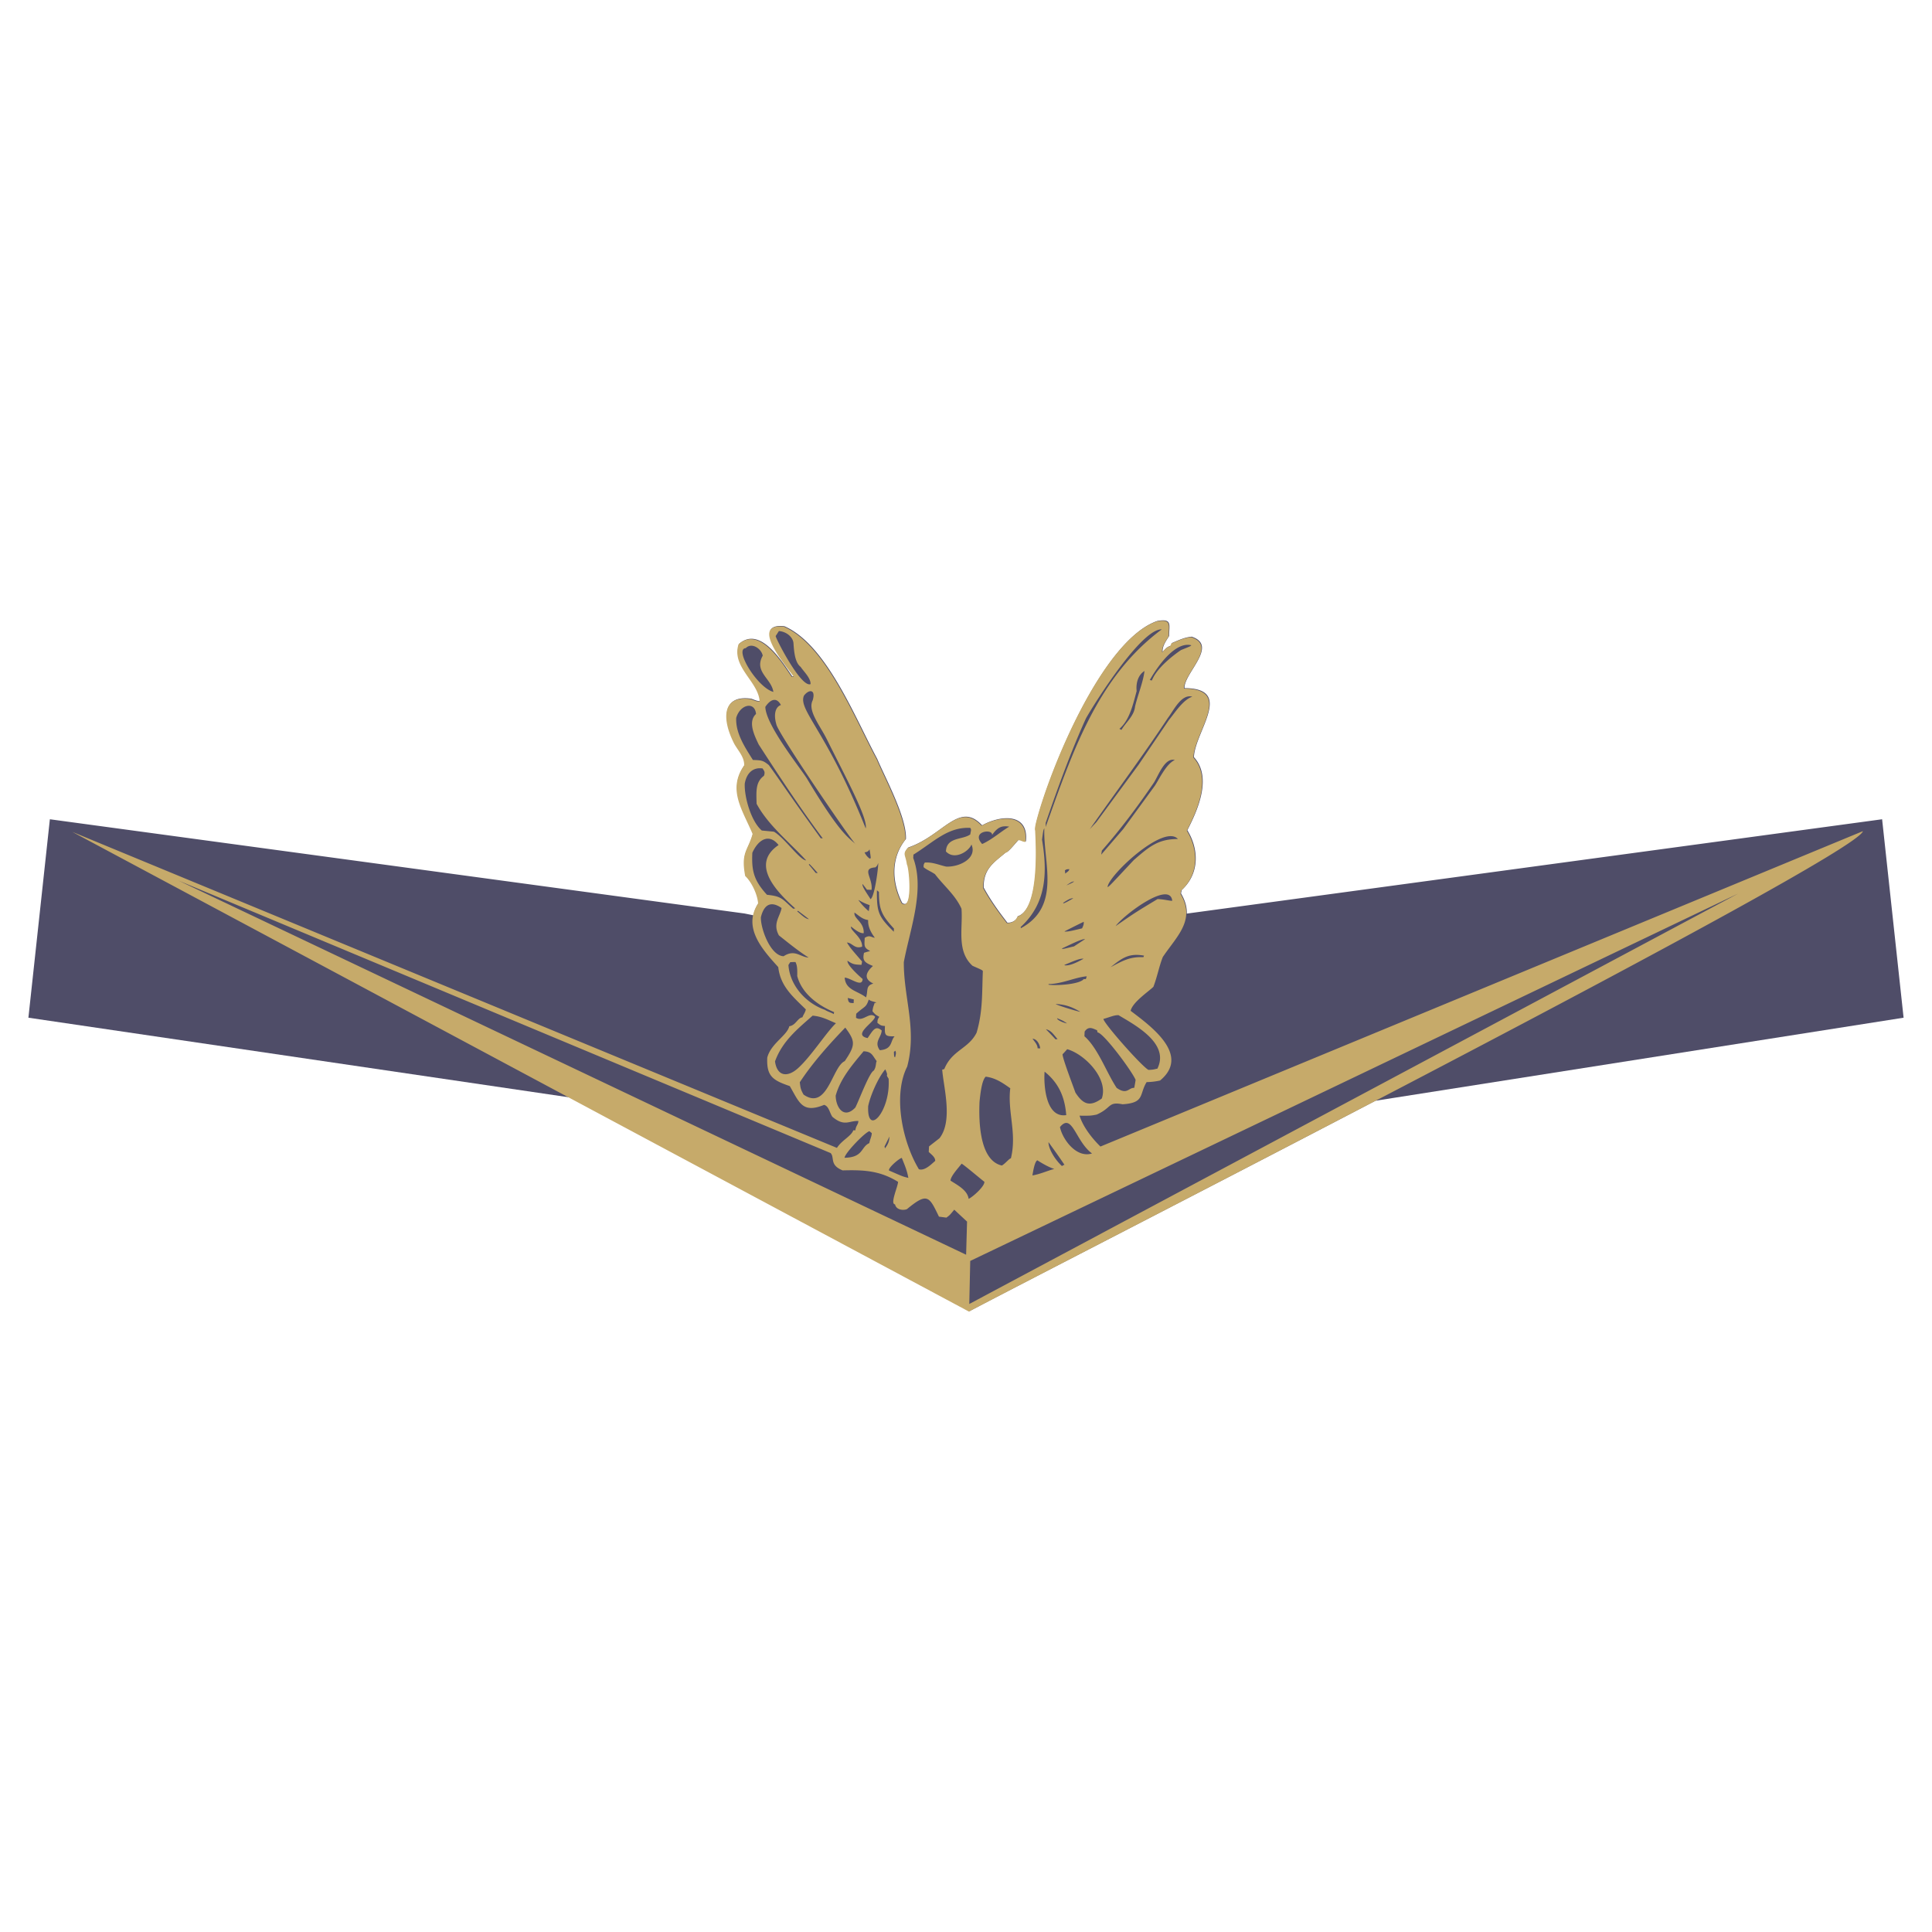<svg xmlns="http://www.w3.org/2000/svg" width="2500" height="2500" viewBox="0 0 192.756 192.756"><g fill-rule="evenodd" clip-rule="evenodd"><path fill="#fff" d="M0 0h192.756v192.756H0V0z"/><path d="M75.178 91.322l-.892-.182-69.31-9.402-2.142 19.798 54.047 7.96 39.844 21.319c3.505-1.871 21.548-11.11 40.498-20.992l52.699-8.287-2.143-19.798-69.305 9.402-.07.014c.027-.611-.135-1.274-.574-2.025.027-.117.051-.238.074-.336 1.834-1.675 1.686-4.139.557-5.963 1.105-2.127 2.463-5.314.656-7.293.117-2.599 4.041-6.859-.938-6.883-.074-1.474 3.42-4.241.719-5.132-.648.051-1.227.308-1.988.639-.023.08-.047.159-.068.238-.332.145-.436.158-.842.648-.068-.611.463-1.273.641-1.586.01-1.111.346-1.782-1.182-1.507-5.449 1.899-10.686 14.833-11.996 19.873-.135.527-.191.886-.131.999.066 1.577.43 7.825-1.787 8.59-.074.299-.451.663-1.035.64-.859-1.11-1.693-2.259-2.361-3.5-.057-1.899 1.082-2.552 2.217-3.522.172.065.998-.961 1.27-1.255.336.014.4.159.717.173.318-2.856-2.49-2.655-4.367-1.61-2.281-2.459-3.876 1.021-7.357 2.207-.574.639-.229.653-.093 1.643.224.378.611 4.712-.522 3.892-1.087-2.188-1.102-4.568.373-6.374.098-2.133-2.1-6.169-2.865-7.998-2.211-4.097-5.067-11.409-9.262-13.233-3.472-.387.229 3.943.984 4.988a.825.825 0 0 0-.2.009c-.99-1.414-3.183-5.077-5.306-3.238-.729 2.263 1.983 3.705 2.104 5.697-.28.005-.28.005-.877-.224-2.935-.435-2.902 2.043-1.638 4.488.392.682 1.012 1.316.975 2.118-1.685 2.408-.201 4.391.835 6.841-.458 1.694-1.19 1.801-.733 4.195.616.573 1.228 1.833 1.283 2.743a3.345 3.345 0 0 0-.509 1.226z" fill="#4f4d68"/><path d="M7.207 82.993l76.295 31.533c.458-.742 1.447-1.186 1.634-1.759.079.004.14.004.2.009.08-.527.29-.56.304-.934-.943-.046-1.377.603-2.6-.424-.284-.435-.336-1.041-.816-1.186-2.179.892-2.487-.257-3.425-1.871-1.708-.583-2.333-.993-2.249-2.846.369-1.414 1.974-2.188 2.198-3.127.653-.093.825-.83 1.311-.891.117-.317.266-.448.341-.789-1.372-1.335-2.538-2.338-2.753-4.223-1.652-1.811-3.551-3.976-2.011-6.346-.061-.91-.667-2.17-1.288-2.739-.453-2.398.275-2.506.737-4.199-1.036-2.45-2.52-4.433-.84-6.836.037-.807-.579-1.442-.971-2.123-1.265-2.445-1.297-4.923 1.638-4.484.593.229.593.229.877.219-.126-1.992-2.832-3.429-2.104-5.697 2.123-1.839 4.312 1.829 5.3 3.243.084-.019.145-.014.206-.014-.756-1.045-4.456-5.375-.985-4.983 4.195 1.825 7.046 9.136 9.263 13.229.765 1.834 2.958 5.865 2.865 8.002-1.475 1.801-1.465 4.186-.374 6.369 1.134.821.747-3.514.518-3.887-.135-.989-.476-1.008.098-1.647 3.476-1.181 5.072-4.666 7.358-2.207 1.877-1.041 4.68-1.246 4.363 1.615-.318-.014-.379-.159-.719-.178-.271.294-1.092 1.321-1.266 1.255-1.133.971-2.271 1.628-2.221 3.527.672 1.242 1.508 2.385 2.365 3.495.584.028.963-.34 1.037-.639 2.211-.765 1.852-7.013 1.783-8.59-.057-.112 0-.471.135-.999 1.311-5.039 6.541-17.974 11.992-19.873 1.525-.271 1.193.396 1.184 1.507-.176.317-.713.975-.639 1.586.406-.485.51-.504.836-.648.023-.079.051-.159.074-.238.76-.331 1.334-.583 1.982-.634 2.707.886-.787 3.654-.717 5.128 4.982.028 1.059 4.288.938 6.882 1.805 1.979.451 5.166-.654 7.293 1.125 1.829 1.273 4.293-.555 5.963a7.955 7.955 0 0 0-.074.341c1.535 2.608-.332 4.181-1.76 6.294-.363.892-.531 1.89-.943 2.981-.465.462-2.09 1.54-2.271 2.398 2.012 1.526 6.014 4.409 2.936 6.952a6.685 6.685 0 0 1-1.34.159c-.76 1.218-.154 2.071-2.402 2.212-1.48-.29-1.047.354-2.59 1.031-.607.116-.607.116-1.699.107.336 1.101 1.25 2.271 2.082 3.079l76.074-31.468c-.639 2.632-81.348 43.749-89.191 47.935L7.207 82.993zm10.592 4.858l78.591 37.333.093-3.304-1.278-1.189c-.448.546-.448.546-.784.793-.238-.032-.48-.065-.742-.098-.975-2.021-1.139-2.45-3.192-.751-.35.148-1.073.093-1.189-.477-.523-.023.28-1.745.303-2.244-1.806-1.111-3.373-1.204-5.534-1.144-1.33-.541-.77-1.265-1.194-1.727L17.799 87.851zm55.652-16.22c-.065 1.526.858 2.902 1.666 4.19.85.037.989.023 1.591.514 1.367 1.88 1.475 2.169 5.175 7.297.079.004.14.009.201.009-2.263-3.028-4.335-6.188-6.393-9.369-.42-.887-1.106-2.269-.261-3.038-.122-1.315-1.615-.942-1.979.397zm.952-6.966c-1.194.08 1.157 3.934 2.758 4.368-.201-1.358-1.964-2.002-1.063-3.616-.127-.696-1.098-1.364-1.695-.752zm-.098 13.517c-.061 1.349.653 3.803 1.703 4.68.401.037.802.075 1.204.116 1.022.57 2.576 2.833 3.22 2.865-1.615-1.764-3.793-3.499-4.946-5.65-.028-1.208-.126-2.165.732-2.79.159-.416-.018-.523-.13-.733-.92-.14-1.591.411-1.783 1.512zm.756 6.897c-.084 1.788.135 2.744 1.46 4.195 1.526.154 1.517.434 2.623 1.391.079-.014.14-.033.2-.028-1.955-1.745-4.479-4.423-1.666-6.327-.937-1.191-2.011-.575-2.617.769zm1.297-14.558c.033 1.848 3.616 6.253 4.176 7.2 3.378 5.641 4.139 5.823 4.872 6.542-.252-.065-7.802-11.124-7.946-11.987-.294-.989-.103-1.746.452-1.937-.434-.813-1.036-.584-1.554.182zm-.443 20.988c-.047 1.063.915 3.831 2.263 3.896 1.125-.737 1.67.093 2.497.13-.999-.63-1.993-1.441-2.963-2.212-.653-1.18.126-1.889.266-2.729-.92-.649-1.713-.523-2.063.915zm1.474-28.053c0 .243 2.539 5.198 3.481 4.797.028-.602-.69-1.26-.989-1.717-.546-.42-.653-1.418-.714-2.347-.042-.63-.705-1.171-1.456-1.231-.093.148-.186.293-.322.498zm-.065 42.439c.196 1.465 1.213 1.646 2.287.686 1.311-1.176 2.842-3.603 3.793-4.493-.807-.336-1.386-.672-2.328-.757-1.429 1.273-3.01 2.505-3.752 4.564zm1.339-9.623c.13 2.025 1.722 3.812 3.649 4.484.196.149.732.312.868.42.028-.079.028-.14.033-.201-1.563-.652-3.206-1.819-3.672-3.593.004-.527.027-1.008-.177-1.399-.159-.009-.341.005-.523.014-.048.08-.113.178-.178.275zm1.545-26.862c-.602 1.437 2.305 3.546 6.164 13.242.247-.989-2.044-5.188-3.868-8.875-.705-1.418-1.946-2.879-1.423-3.901.339-1.138-.388-1.119-.873-.466zm-.593 21.459a.277.277 0 0 1-.079.056c.35.28.812.765 1.171.779a62.99 62.99 0 0 0-1.092-.835zm1.143-4.67c-.023.018-.042.042-.065.061.233.271.462.545.69.835.079.004.14.009.201.009a18.471 18.471 0 0 0-.826-.905zm-.961 21.78c.061.49.061.687.378 1.232 2.384 1.643 2.851-2.796 4.106-3.341 1.078-1.601 1.078-1.97.052-3.346-1.484 1.532-3.267 3.505-4.536 5.455zm3.579 1.339c.023 1.209.84 2.376 1.964 1.177.373-.729 1.391-3.486 1.843-3.687.261-.41.172-.719.285-.938-.438-.584-.48-.947-1.307-.985-1.007 1.223-2.3 2.661-2.785 4.433zm.9-11.781c.084 1.255 1.292 1.312 2.128 1.974.233-.695-.07-1.152.728-1.381-1.045-.49-.691-1.162-.038-1.755-.835-.34-1.069-.532-.891-1.311.206-.075.41-.126.616-.178-.653-.35-.583-.509-.546-1.315.518-.336.667-.028 1.008-.014-.42-.565-.695-1.12-.667-1.764-.578-.089-.849-.383-1.357-.747-.126.616.971.91.915 2.057-.383.042-.891-.364-1.26-.663-.14.378 1.144 1.06 1.102 2.007-.761.271-.971-.388-1.517-.411.359.56.359.56 1.507 1.885-.005.098-.028.22-.056.341-.625-.033-.845-.02-1.391-.411-.084.443 1.316 1.656 1.507 1.824-.038.888-1.186-.11-1.788-.138zm.308 2.029c.061.509.163.495.583.514.005-.121.014-.242.019-.364-.2-.051-.401-.098-.602-.15zm2.161 13.294c-.424.084-2.459 2.188-2.482 2.65 1.899-.032 1.605-1.078 2.469-1.46.079-.42.233-.658.247-.999-.08-.065-.155-.125-.234-.191zm-1.106-23.068a6.01 6.01 0 0 0 1.036 1.115c.033-.201.061-.401.088-.602-.793-.276-.928-.444-1.124-.513zm.415-1.596c-.093.238.611 1.181.798 1.512.415-.224.789-3.192.77-3.598-.117.275-.117.275-.285.429-1.438.098-.229 1.041-.383 2.245-.14-.009-.303-.014-.462-.023a13.556 13.556 0 0 0-.438-.565zm-.63 12.944c-.005.121-.014.261-.019.401.686.457 1.339-.645 1.899-.112-.023.541-2.319 1.811-.742 2.142.518-.742.766-1.315 1.405-.761-.028.705-.798 1.134-.187 1.97 1.292-.104 1.026-.9 1.474-1.387-.952.02-1.007-.088-.961-1.031-.345-.019-.424-.041-.756-.316.019-.322.019-.322.191-.598-.392-.22-.392-.22-.682-.555.065-.542.168-.598.196-.799.084-.037.145-.056.205-.074-.597-.168-.597-.168-.77-.294-.278.835-.389.625-1.253 1.414zm.835-16.099a1.5 1.5 0 0 0 .514.625c.042-.019.083-.037.103-.056-.023-.298-.075-.583-.122-.868-.061.08-.112.257-.495.299zm.36 25.314c-.145 3.153 2.254.541 2.039-2.734-.392-.598.075-.062-.331-.934-.705.812-1.489 2.604-1.708 3.668zm1.629 4.027a.519.519 0 0 1 .032.2c.383-.467.443-.825.457-1.185-.154.313-.313.649-.489.985zm.937-9.44c.019.485.019.485.117.55.098-.377.117-.438.028-.662a1.032 1.032 0 0 1-.145.112zm.789 10.587c-.196-.009-1.409.999-1.269 1.256 1.386.605 1.386.605 1.922.732-.145-.792-.383-1.311-.653-1.988zm.2-19.541c-.019 3.569 1.33 6.682.336 10.428-1.442 2.856-.485 7.504 1.167 10.238.616.21 1.358-.621 1.628-.831.019-.368-.387-.644-.644-.896l.027-.546c.354-.285.709-.551 1.046-.821 1.371-1.75.392-5.123.271-6.846.079-.019.145-.032.205-.051.77-1.899 2.403-2.007 3.223-3.626.645-2.17.533-4.092.627-6.163-.1-.107-.1-.107-1.027-.514-1.624-1.465-.952-3.751-1.105-5.697-.606-1.358-1.736-2.258-2.646-3.448-.453-.303-.849-.443-1.138-.7.009-.261.009-.261.122-.457.788-.065 1.497.271 2.137.401 1.312.061 3.122-.826 2.52-2.202-.275.714-1.722 1.591-2.548.69.065-1.47 1.685-1.134 2.432-1.703.037-.322.145-.476-.01-.648-2.253-.103-3.63 1.409-5.665 2.669a7.254 7.254 0 0 1-.019.336c1.184 3.201-.322 7.107-.939 10.387zm5.763 20.116c-.299.401-1.083 1.223-1.106 1.685.667.434 1.694.947 1.81 1.819.429-.191 1.634-1.283 1.568-1.707-.172-.108-2.151-1.794-2.272-1.797zm3.042-32.798c.084-.663-2.146-.369-.988.9.988-.438 1.895-1.265 2.701-1.731-.719-.117-1.149.028-1.713.831zM96.8 125.804l-.094 4.294 76.709-40.945L96.8 125.804zm.929-15.893c-.074 1.671-.088 5.865 2.23 6.374.396-.242.695-.672.9-.723.615-2.497-.355-4.639-.064-6.985-.762-.537-1.467-1.036-2.451-1.157-.397.363-.541 1.768-.615 2.491zm4.101-17.423c.02.038.02.08.014.122 4.098-2.193 2.203-6.659 2.352-9.976-.107.196-.107.196-.232 1.139.52 3.144.52 6.294-2.134 8.715zm1.186 11.148c.191.271.518.611.504.952.098.004.182.009.262.009-.044-.402-.323-.943-.766-.961zm1.306-21.52c.014.121.008.261 0 .401 2.682-7.503 5.184-14.974 11.59-19.724-1.992-.093-6.578 7.144-7.564 8.875-1.526 3.36-2.772 6.832-4.026 10.448zm-.832 33.647c-.273.149-.414 1.115-.488 1.512.834-.145 1.613-.513 2.188-.648-.538-.164-1.149-.52-1.7-.864zm.86-13.075c.332.336.658.677.967 1.013a.856.856 0 0 1 .199-.033c-.364-.378-.588-.854-1.166-.98zm-.131 4.232c-.098 1.284.09 4.644 2.16 4.335-.139-1.782-.736-3.2-2.16-4.335zm.396-8.739v.062c.803.116 3.127-.038 3.514-.565.08.005.141.005.201.01.047-.098.07-.201.094-.28-1.135.087-2.436.754-3.809.773zm.719 1.988c-.004.084 2.244.77 2.445.779-.765-.458-1.461-.732-2.445-.779zm.135 1.418c-.008.225.785.504.986.514-.393-.262-.393-.262-.986-.514zm.775-14.749c.014.103.033.2.023.322.312-.229.377-.267.424-.443-.279.009-.279.009-.447.121zm-.15 3.22c-.172.256.803-.327.99-.439-.299-.015-.611.196-.99.439zm-.102 4.553c-.215.191.752-.107 1.158-.187.373-.247.746-.49 1.1-.719-.256-.092-1.768.687-2.258.906zm.424-6.294c-.084.056.641-.252.748-.369-.225-.009-.435.164-.748.369zm-.145 4.573a.72.72 0 0 0-.064.061c.467-.024.467-.024 1.75-.327.199-.415.162-.457.172-.658-.621.294-1.24.611-1.858.924zm-.013 3.35a.242.242 0 0 1-.084.056c.541.145 1.596-.453 1.928-.639-.379-.08-1.35.401-1.844.583zm-.246 8.945c-.02.401 1.227 3.626 1.277 3.812.775 1.204 1.451 1.456 2.637.602.695-1.982-1.713-4.433-3.449-4.918-.145.154-.293.331-.465.504zm-1.401 8.767c-.023.574.545 1.643 1.338 2.385.08-.056.164-.094.248-.131-.662-.984-.886-1.273-1.586-2.254zm1.143-1.507c.225 1.171 1.605 3.131 3.197 2.636-1.648-1.203-1.971-4.115-3.197-2.636zm2.459-9.518c-.004.14-.014.298-.018.462 1.357 1.189 2.193 3.611 3.215 5.151 1.055.732 1.17-.028 1.754-.005.051-.28.104-.537.135-.798-.4-.929-3.215-4.708-3.797-4.731a1.867 1.867 0 0 0-.053-.224c-.353-.122-.826-.485-1.236.145zm9.308-19.22c-1.408-1.549-6.967 3.667-7.018 4.797.145-.052.145-.052 2.604-2.684 1.596-1.394 2.459-2.104 4.414-2.113zm-7.431 17.95c-.02.383 3.779 4.694 4.488 5.086.602-.009.689-.107.891-.116 1.242-2.487-2.104-4.293-3.873-5.343-.444-.018-.914.219-1.506.373zm6.867-11.791c-.238-2.058-4.861 1.428-5.65 2.529 1.975-1.363 1.975-1.363 4.186-2.697.745.037 1.265.201 1.464.168zM114.74 67.8c-.037.042-.037.052.184.089.494-1.25 2.086-2.473 2.902-3.033.941-.377.941-.377 1.035-.48-1.576-.393-3.285 1.973-4.121 3.424zM89.176 92.959l.014-.312c-1.19-1.307-1.502-1.857-1.498-3.659l-.201-.163c-.018 2.184.131 2.604 1.685 4.134zm21.631 3.537c1.201-.634 1.914-1.059 3.271-.998l.061-.154c-1.502-.271-2.17.219-3.332 1.152zm6.408-20.67c-.994-.266-1.611 1.483-2.082 2.244-1.676 2.464-3.402 4.75-5.197 6.789l-.07.411 2.197-2.552 3.16-4.33c.48-.742 1.146-2.189 1.992-2.562zm1.744-6.318c-1.105-.308-1.871 1.396-2.439 2.123-2.488 3.766-5.119 7.284-7.789 11.091.221-.233.439-.466.658-.7l4.215-5.734 3.01-4.442c.572-.682 1.404-2.03 2.345-2.338zm-4.773-2.562c-.602.369-.873 1.157-.783 1.997-.35 1.316-.715 2.916-1.717 3.77.064.038.135.075.199.112.453-.775 1.26-1.381 1.359-2.333.27-1.161.801-2.398.942-3.546z" fill="#c6aa6a"/></g></svg>